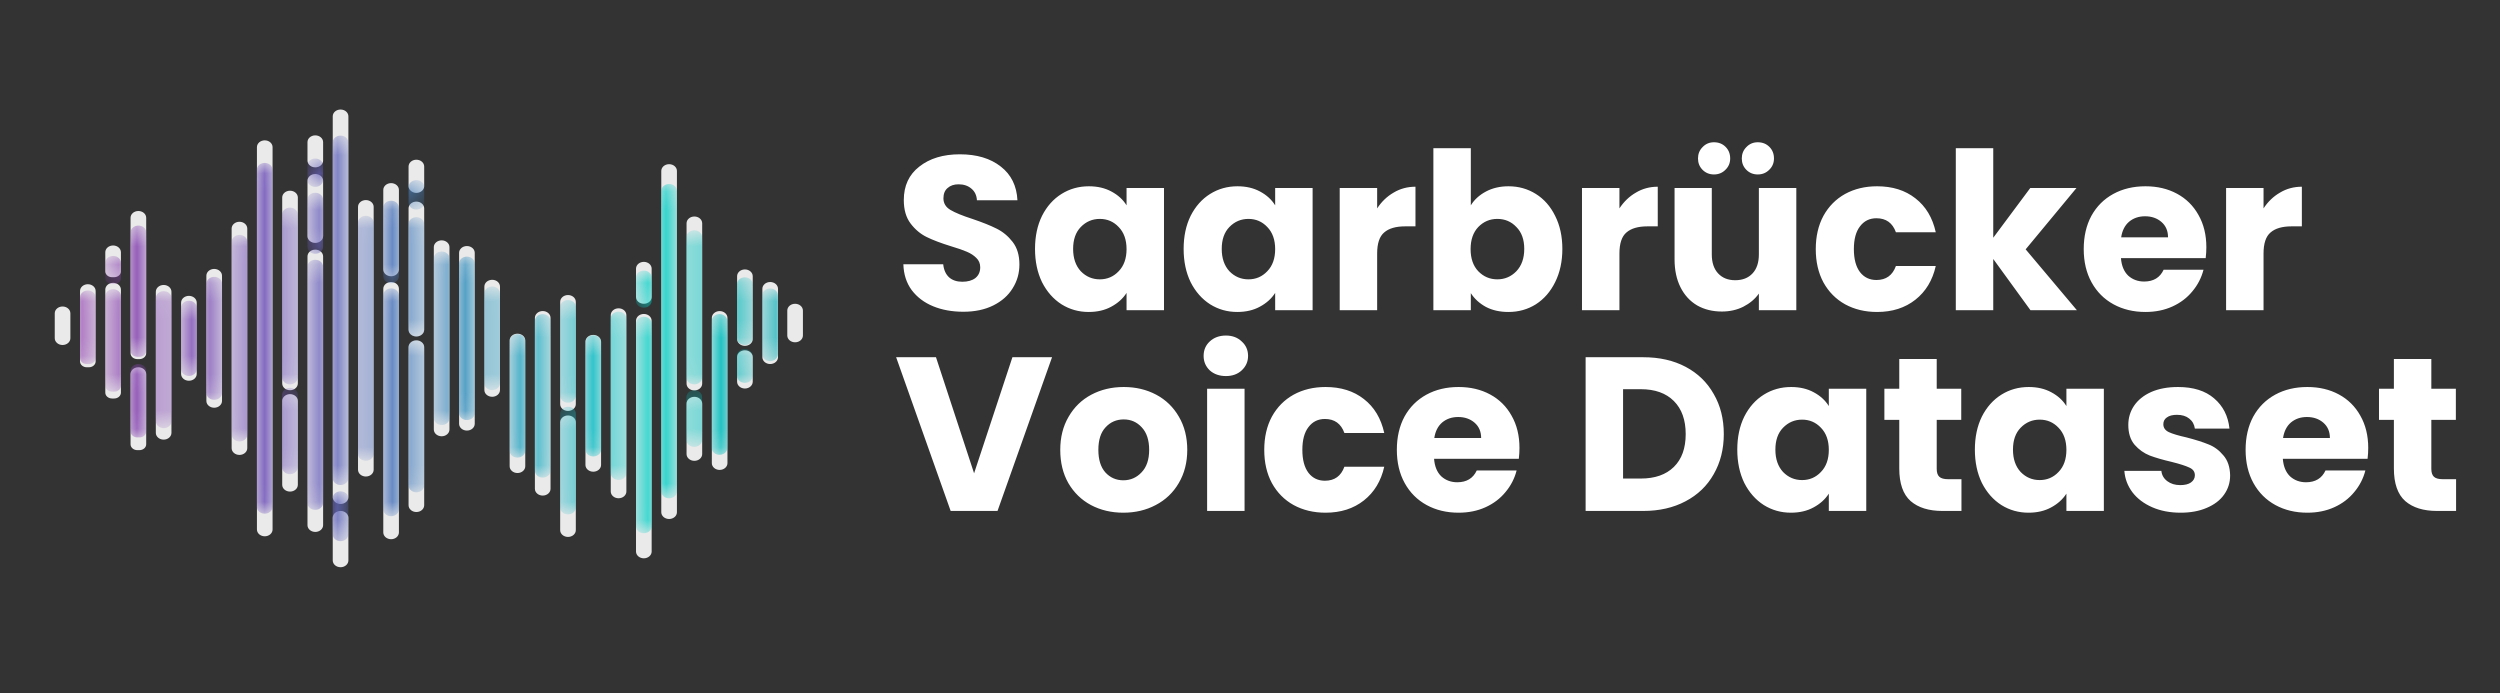 <svg width="137" height="38" viewBox="0 0 137 38" fill="none" xmlns="http://www.w3.org/2000/svg">
<rect x="0" y="0" width="137" height="38" fill="#333333" stroke="none"/>
<path d="M52.792 17.084C52.176 17.084 51.624 16.984 51.136 16.784C50.648 16.584 50.256 16.288 49.96 15.896C49.672 15.504 49.52 15.032 49.504 14.48H51.688C51.72 14.792 51.828 15.032 52.012 15.2C52.196 15.36 52.436 15.44 52.732 15.44C53.036 15.44 53.276 15.372 53.452 15.236C53.628 15.092 53.716 14.896 53.716 14.648C53.716 14.44 53.644 14.268 53.5 14.132C53.364 13.996 53.192 13.884 52.984 13.796C52.784 13.708 52.496 13.608 52.12 13.496C51.576 13.328 51.132 13.16 50.788 12.992C50.444 12.824 50.148 12.576 49.9 12.248C49.652 11.92 49.528 11.492 49.528 10.964C49.528 10.18 49.812 9.568 50.38 9.128C50.948 8.68 51.688 8.456 52.6 8.456C53.528 8.456 54.276 8.68 54.844 9.128C55.412 9.568 55.716 10.184 55.756 10.976H53.536C53.52 10.704 53.42 10.492 53.236 10.34C53.052 10.18 52.816 10.1 52.528 10.1C52.28 10.1 52.08 10.168 51.928 10.304C51.776 10.432 51.7 10.62 51.7 10.868C51.7 11.14 51.828 11.352 52.084 11.504C52.34 11.656 52.74 11.82 53.284 11.996C53.828 12.18 54.268 12.356 54.604 12.524C54.948 12.692 55.244 12.936 55.492 13.256C55.74 13.576 55.864 13.988 55.864 14.492C55.864 14.972 55.74 15.408 55.492 15.8C55.252 16.192 54.9 16.504 54.436 16.736C53.972 16.968 53.424 17.084 52.792 17.084ZM56.719 13.64C56.719 12.952 56.847 12.348 57.103 11.828C57.367 11.308 57.723 10.908 58.171 10.628C58.619 10.348 59.119 10.208 59.671 10.208C60.143 10.208 60.555 10.304 60.907 10.496C61.267 10.688 61.543 10.94 61.735 11.252V10.304H63.787V17H61.735V16.052C61.535 16.364 61.255 16.616 60.895 16.808C60.543 17 60.131 17.096 59.659 17.096C59.115 17.096 58.619 16.956 58.171 16.676C57.723 16.388 57.367 15.984 57.103 15.464C56.847 14.936 56.719 14.328 56.719 13.64ZM61.735 13.652C61.735 13.14 61.591 12.736 61.303 12.44C61.023 12.144 60.679 11.996 60.271 11.996C59.863 11.996 59.515 12.144 59.227 12.44C58.947 12.728 58.807 13.128 58.807 13.64C58.807 14.152 58.947 14.56 59.227 14.864C59.515 15.16 59.863 15.308 60.271 15.308C60.679 15.308 61.023 15.16 61.303 14.864C61.591 14.568 61.735 14.164 61.735 13.652ZM64.863 13.64C64.863 12.952 64.991 12.348 65.247 11.828C65.511 11.308 65.867 10.908 66.315 10.628C66.763 10.348 67.263 10.208 67.815 10.208C68.287 10.208 68.699 10.304 69.051 10.496C69.411 10.688 69.687 10.94 69.879 11.252V10.304H71.931V17H69.879V16.052C69.679 16.364 69.399 16.616 69.039 16.808C68.687 17 68.275 17.096 67.803 17.096C67.259 17.096 66.763 16.956 66.315 16.676C65.867 16.388 65.511 15.984 65.247 15.464C64.991 14.936 64.863 14.328 64.863 13.64ZM69.879 13.652C69.879 13.14 69.735 12.736 69.447 12.44C69.167 12.144 68.823 11.996 68.415 11.996C68.007 11.996 67.659 12.144 67.371 12.44C67.091 12.728 66.951 13.128 66.951 13.64C66.951 14.152 67.091 14.56 67.371 14.864C67.659 15.16 68.007 15.308 68.415 15.308C68.823 15.308 69.167 15.16 69.447 14.864C69.735 14.568 69.879 14.164 69.879 13.652ZM75.468 11.42C75.708 11.052 76.008 10.764 76.368 10.556C76.728 10.34 77.128 10.232 77.568 10.232V12.404H77.004C76.492 12.404 76.108 12.516 75.852 12.74C75.596 12.956 75.468 13.34 75.468 13.892V17H73.416V10.304H75.468V11.42ZM80.601 11.252C80.793 10.94 81.069 10.688 81.429 10.496C81.789 10.304 82.201 10.208 82.665 10.208C83.217 10.208 83.717 10.348 84.165 10.628C84.613 10.908 84.965 11.308 85.221 11.828C85.485 12.348 85.617 12.952 85.617 13.64C85.617 14.328 85.485 14.936 85.221 15.464C84.965 15.984 84.613 16.388 84.165 16.676C83.717 16.956 83.217 17.096 82.665 17.096C82.193 17.096 81.781 17.004 81.429 16.82C81.077 16.628 80.801 16.376 80.601 16.064V17H78.549V8.12H80.601V11.252ZM83.529 13.64C83.529 13.128 83.385 12.728 83.097 12.44C82.817 12.144 82.469 11.996 82.053 11.996C81.645 11.996 81.297 12.144 81.009 12.44C80.729 12.736 80.589 13.14 80.589 13.652C80.589 14.164 80.729 14.568 81.009 14.864C81.297 15.16 81.645 15.308 82.053 15.308C82.461 15.308 82.809 15.16 83.097 14.864C83.385 14.56 83.529 14.152 83.529 13.64ZM88.745 11.42C88.985 11.052 89.285 10.764 89.645 10.556C90.005 10.34 90.405 10.232 90.845 10.232V12.404H90.281C89.769 12.404 89.385 12.516 89.129 12.74C88.873 12.956 88.745 13.34 88.745 13.892V17H86.693V10.304H88.745V11.42ZM98.438 10.304V17H96.386V16.088C96.178 16.384 95.894 16.624 95.534 16.808C95.182 16.984 94.79 17.072 94.358 17.072C93.846 17.072 93.394 16.96 93.002 16.736C92.61 16.504 92.306 16.172 92.09 15.74C91.874 15.308 91.766 14.8 91.766 14.216V10.304H93.806V13.94C93.806 14.388 93.922 14.736 94.154 14.984C94.386 15.232 94.698 15.356 95.09 15.356C95.49 15.356 95.806 15.232 96.038 14.984C96.27 14.736 96.386 14.388 96.386 13.94V10.304H98.438ZM93.926 9.56C93.678 9.56 93.47 9.476 93.302 9.308C93.134 9.14 93.05 8.932 93.05 8.684C93.05 8.436 93.134 8.228 93.302 8.06C93.47 7.884 93.678 7.796 93.926 7.796C94.182 7.796 94.394 7.88 94.562 8.048C94.73 8.216 94.814 8.428 94.814 8.684C94.814 8.932 94.726 9.14 94.55 9.308C94.382 9.476 94.174 9.56 93.926 9.56ZM96.326 9.56C96.078 9.56 95.87 9.476 95.702 9.308C95.534 9.14 95.45 8.932 95.45 8.684C95.45 8.436 95.534 8.228 95.702 8.06C95.87 7.884 96.078 7.796 96.326 7.796C96.582 7.796 96.794 7.88 96.962 8.048C97.13 8.216 97.214 8.428 97.214 8.684C97.214 8.932 97.126 9.14 96.95 9.308C96.782 9.476 96.574 9.56 96.326 9.56ZM99.504 13.652C99.504 12.956 99.644 12.348 99.924 11.828C100.212 11.308 100.608 10.908 101.112 10.628C101.624 10.348 102.208 10.208 102.864 10.208C103.704 10.208 104.404 10.428 104.964 10.868C105.532 11.308 105.904 11.928 106.08 12.728H103.896C103.712 12.216 103.356 11.96 102.828 11.96C102.452 11.96 102.152 12.108 101.928 12.404C101.704 12.692 101.592 13.108 101.592 13.652C101.592 14.196 101.704 14.616 101.928 14.912C102.152 15.2 102.452 15.344 102.828 15.344C103.356 15.344 103.712 15.088 103.896 14.576H106.08C105.904 15.36 105.532 15.976 104.964 16.424C104.396 16.872 103.696 17.096 102.864 17.096C102.208 17.096 101.624 16.956 101.112 16.676C100.608 16.396 100.212 15.996 99.924 15.476C99.644 14.956 99.504 14.348 99.504 13.652ZM111.27 17L109.23 14.192V17H107.178V8.12H109.23V13.028L111.258 10.304H113.79L111.006 13.664L113.814 17H111.27ZM120.908 13.544C120.908 13.736 120.896 13.936 120.872 14.144H116.228C116.26 14.56 116.392 14.88 116.624 15.104C116.864 15.32 117.156 15.428 117.5 15.428C118.012 15.428 118.368 15.212 118.568 14.78H120.752C120.64 15.22 120.436 15.616 120.14 15.968C119.852 16.32 119.488 16.596 119.048 16.796C118.608 16.996 118.116 17.096 117.572 17.096C116.916 17.096 116.332 16.956 115.82 16.676C115.308 16.396 114.908 15.996 114.62 15.476C114.332 14.956 114.188 14.348 114.188 13.652C114.188 12.956 114.328 12.348 114.608 11.828C114.896 11.308 115.296 10.908 115.808 10.628C116.32 10.348 116.908 10.208 117.572 10.208C118.22 10.208 118.796 10.344 119.3 10.616C119.804 10.888 120.196 11.276 120.476 11.78C120.764 12.284 120.908 12.872 120.908 13.544ZM118.808 13.004C118.808 12.652 118.688 12.372 118.448 12.164C118.208 11.956 117.908 11.852 117.548 11.852C117.204 11.852 116.912 11.952 116.672 12.152C116.44 12.352 116.296 12.636 116.24 13.004H118.808ZM124.042 11.42C124.282 11.052 124.582 10.764 124.942 10.556C125.302 10.34 125.702 10.232 126.142 10.232V12.404H125.578C125.066 12.404 124.682 12.516 124.426 12.74C124.17 12.956 124.042 13.34 124.042 13.892V17H121.99V10.304H124.042V11.42ZM57.652 19.576L54.664 28H52.096L49.108 19.576H51.292L53.38 25.936L55.48 19.576H57.652ZM61.558 28.096C60.902 28.096 60.31 27.956 59.782 27.676C59.262 27.396 58.85 26.996 58.546 26.476C58.25 25.956 58.102 25.348 58.102 24.652C58.102 23.964 58.254 23.36 58.558 22.84C58.862 22.312 59.278 21.908 59.806 21.628C60.334 21.348 60.926 21.208 61.582 21.208C62.238 21.208 62.83 21.348 63.358 21.628C63.886 21.908 64.302 22.312 64.606 22.84C64.91 23.36 65.062 23.964 65.062 24.652C65.062 25.34 64.906 25.948 64.594 26.476C64.29 26.996 63.87 27.396 63.334 27.676C62.806 27.956 62.214 28.096 61.558 28.096ZM61.558 26.32C61.95 26.32 62.282 26.176 62.554 25.888C62.834 25.6 62.974 25.188 62.974 24.652C62.974 24.116 62.838 23.704 62.566 23.416C62.302 23.128 61.974 22.984 61.582 22.984C61.182 22.984 60.85 23.128 60.586 23.416C60.322 23.696 60.19 24.108 60.19 24.652C60.19 25.188 60.318 25.6 60.574 25.888C60.838 26.176 61.166 26.32 61.558 26.32ZM67.182 20.608C66.822 20.608 66.526 20.504 66.294 20.296C66.07 20.08 65.958 19.816 65.958 19.504C65.958 19.184 66.07 18.92 66.294 18.712C66.526 18.496 66.822 18.388 67.182 18.388C67.534 18.388 67.822 18.496 68.046 18.712C68.278 18.92 68.394 19.184 68.394 19.504C68.394 19.816 68.278 20.08 68.046 20.296C67.822 20.504 67.534 20.608 67.182 20.608ZM68.202 21.304V28H66.15V21.304H68.202ZM69.281 24.652C69.281 23.956 69.421 23.348 69.701 22.828C69.989 22.308 70.385 21.908 70.889 21.628C71.401 21.348 71.985 21.208 72.641 21.208C73.481 21.208 74.181 21.428 74.741 21.868C75.309 22.308 75.681 22.928 75.857 23.728H73.673C73.489 23.216 73.133 22.96 72.605 22.96C72.229 22.96 71.929 23.108 71.705 23.404C71.481 23.692 71.369 24.108 71.369 24.652C71.369 25.196 71.481 25.616 71.705 25.912C71.929 26.2 72.229 26.344 72.605 26.344C73.133 26.344 73.489 26.088 73.673 25.576H75.857C75.681 26.36 75.309 26.976 74.741 27.424C74.173 27.872 73.473 28.096 72.641 28.096C71.985 28.096 71.401 27.956 70.889 27.676C70.385 27.396 69.989 26.996 69.701 26.476C69.421 25.956 69.281 25.348 69.281 24.652ZM83.267 24.544C83.267 24.736 83.255 24.936 83.231 25.144H78.587C78.619 25.56 78.751 25.88 78.983 26.104C79.223 26.32 79.515 26.428 79.859 26.428C80.371 26.428 80.727 26.212 80.927 25.78H83.111C82.999 26.22 82.795 26.616 82.499 26.968C82.211 27.32 81.847 27.596 81.407 27.796C80.967 27.996 80.475 28.096 79.931 28.096C79.275 28.096 78.691 27.956 78.179 27.676C77.667 27.396 77.267 26.996 76.979 26.476C76.691 25.956 76.547 25.348 76.547 24.652C76.547 23.956 76.687 23.348 76.967 22.828C77.255 22.308 77.655 21.908 78.167 21.628C78.679 21.348 79.267 21.208 79.931 21.208C80.579 21.208 81.155 21.344 81.659 21.616C82.163 21.888 82.555 22.276 82.835 22.78C83.123 23.284 83.267 23.872 83.267 24.544ZM81.167 24.004C81.167 23.652 81.047 23.372 80.807 23.164C80.567 22.956 80.267 22.852 79.907 22.852C79.563 22.852 79.271 22.952 79.031 23.152C78.799 23.352 78.655 23.636 78.599 24.004H81.167ZM90.048 19.576C90.936 19.576 91.712 19.752 92.376 20.104C93.04 20.456 93.552 20.952 93.912 21.592C94.28 22.224 94.464 22.956 94.464 23.788C94.464 24.612 94.28 25.344 93.912 25.984C93.552 26.624 93.036 27.12 92.364 27.472C91.7 27.824 90.928 28 90.048 28H86.892V19.576H90.048ZM89.916 26.224C90.692 26.224 91.296 26.012 91.728 25.588C92.16 25.164 92.376 24.564 92.376 23.788C92.376 23.012 92.16 22.408 91.728 21.976C91.296 21.544 90.692 21.328 89.916 21.328H88.944V26.224H89.916ZM95.203 24.64C95.203 23.952 95.331 23.348 95.587 22.828C95.851 22.308 96.207 21.908 96.655 21.628C97.103 21.348 97.603 21.208 98.155 21.208C98.627 21.208 99.039 21.304 99.391 21.496C99.751 21.688 100.027 21.94 100.219 22.252V21.304H102.271V28H100.219V27.052C100.019 27.364 99.739 27.616 99.379 27.808C99.027 28 98.615 28.096 98.143 28.096C97.599 28.096 97.103 27.956 96.655 27.676C96.207 27.388 95.851 26.984 95.587 26.464C95.331 25.936 95.203 25.328 95.203 24.64ZM100.219 24.652C100.219 24.14 100.075 23.736 99.787 23.44C99.507 23.144 99.163 22.996 98.755 22.996C98.347 22.996 97.999 23.144 97.711 23.44C97.431 23.728 97.291 24.128 97.291 24.64C97.291 25.152 97.431 25.56 97.711 25.864C97.999 26.16 98.347 26.308 98.755 26.308C99.163 26.308 99.507 26.16 99.787 25.864C100.075 25.568 100.219 25.164 100.219 24.652ZM107.488 26.26V28H106.444C105.7 28 105.12 27.82 104.704 27.46C104.288 27.092 104.08 26.496 104.08 25.672V23.008H103.264V21.304H104.08V19.672H106.132V21.304H107.476V23.008H106.132V25.696C106.132 25.896 106.18 26.04 106.276 26.128C106.372 26.216 106.532 26.26 106.756 26.26H107.488ZM108.223 24.64C108.223 23.952 108.351 23.348 108.607 22.828C108.871 22.308 109.227 21.908 109.675 21.628C110.123 21.348 110.623 21.208 111.175 21.208C111.647 21.208 112.059 21.304 112.411 21.496C112.771 21.688 113.047 21.94 113.239 22.252V21.304H115.291V28H113.239V27.052C113.039 27.364 112.759 27.616 112.399 27.808C112.047 28 111.635 28.096 111.163 28.096C110.619 28.096 110.123 27.956 109.675 27.676C109.227 27.388 108.871 26.984 108.607 26.464C108.351 25.936 108.223 25.328 108.223 24.64ZM113.239 24.652C113.239 24.14 113.095 23.736 112.807 23.44C112.527 23.144 112.183 22.996 111.775 22.996C111.367 22.996 111.019 23.144 110.731 23.44C110.451 23.728 110.311 24.128 110.311 24.64C110.311 25.152 110.451 25.56 110.731 25.864C111.019 26.16 111.367 26.308 111.775 26.308C112.183 26.308 112.527 26.16 112.807 25.864C113.095 25.568 113.239 25.164 113.239 24.652ZM119.499 28.096C118.915 28.096 118.395 27.996 117.939 27.796C117.483 27.596 117.123 27.324 116.859 26.98C116.595 26.628 116.447 26.236 116.415 25.804H118.443C118.467 26.036 118.575 26.224 118.767 26.368C118.959 26.512 119.195 26.584 119.475 26.584C119.731 26.584 119.927 26.536 120.063 26.44C120.207 26.336 120.279 26.204 120.279 26.044C120.279 25.852 120.179 25.712 119.979 25.624C119.779 25.528 119.455 25.424 119.007 25.312C118.527 25.2 118.127 25.084 117.807 24.964C117.487 24.836 117.211 24.64 116.979 24.376C116.747 24.104 116.631 23.74 116.631 23.284C116.631 22.9 116.735 22.552 116.943 22.24C117.159 21.92 117.471 21.668 117.879 21.484C118.295 21.3 118.787 21.208 119.355 21.208C120.195 21.208 120.855 21.416 121.335 21.832C121.823 22.248 122.103 22.8 122.175 23.488H120.279C120.247 23.256 120.143 23.072 119.967 22.936C119.799 22.8 119.575 22.732 119.295 22.732C119.055 22.732 118.871 22.78 118.743 22.876C118.615 22.964 118.551 23.088 118.551 23.248C118.551 23.44 118.651 23.584 118.851 23.68C119.059 23.776 119.379 23.872 119.811 23.968C120.307 24.096 120.711 24.224 121.023 24.352C121.335 24.472 121.607 24.672 121.839 24.952C122.079 25.224 122.203 25.592 122.211 26.056C122.211 26.448 122.099 26.8 121.875 27.112C121.659 27.416 121.343 27.656 120.927 27.832C120.519 28.008 120.043 28.096 119.499 28.096ZM129.779 24.544C129.779 24.736 129.767 24.936 129.743 25.144H125.099C125.131 25.56 125.263 25.88 125.495 26.104C125.735 26.32 126.027 26.428 126.371 26.428C126.883 26.428 127.239 26.212 127.439 25.78H129.623C129.511 26.22 129.307 26.616 129.011 26.968C128.723 27.32 128.359 27.596 127.919 27.796C127.479 27.996 126.987 28.096 126.443 28.096C125.787 28.096 125.203 27.956 124.691 27.676C124.179 27.396 123.779 26.996 123.491 26.476C123.203 25.956 123.059 25.348 123.059 24.652C123.059 23.956 123.199 23.348 123.479 22.828C123.767 22.308 124.167 21.908 124.679 21.628C125.191 21.348 125.779 21.208 126.443 21.208C127.091 21.208 127.667 21.344 128.171 21.616C128.675 21.888 129.067 22.276 129.347 22.78C129.635 23.284 129.779 23.872 129.779 24.544ZM127.679 24.004C127.679 23.652 127.559 23.372 127.319 23.164C127.079 22.956 126.779 22.852 126.419 22.852C126.075 22.852 125.783 22.952 125.543 23.152C125.311 23.352 125.167 23.636 125.111 24.004H127.679ZM134.593 26.26V28H133.549C132.805 28 132.225 27.82 131.809 27.46C131.393 27.092 131.185 26.496 131.185 25.672V23.008H130.369V21.304H131.185V19.672H133.237V21.304H134.581V23.008H133.237V25.696C133.237 25.896 133.285 26.04 133.381 26.128C133.477 26.216 133.637 26.26 133.861 26.26H134.593Z" fill="white"/>
<path d="M8.968 24.092C8.731 24.092 8.539 23.925 8.539 23.72V15.988C8.539 15.782 8.731 15.616 8.968 15.616C9.204 15.616 9.396 15.782 9.396 15.988V23.72C9.396 23.925 9.204 24.092 8.968 24.092Z" fill="#EAEAEA"/>
<path d="M10.353 20.865C10.116 20.865 9.924 20.699 9.924 20.493V16.585C9.924 16.379 10.116 16.213 10.353 16.213C10.589 16.213 10.781 16.379 10.781 16.585V20.493C10.781 20.699 10.589 20.865 10.353 20.865Z" fill="#EAEAEA"/>
<path d="M4.871 20.127H4.756C4.551 20.127 4.385 19.983 4.385 19.805V15.947C4.385 15.742 4.577 15.575 4.813 15.575C5.05 15.575 5.242 15.742 5.242 15.947V19.805C5.242 19.983 5.076 20.127 4.871 20.127Z" fill="#EAEAEA"/>
<path d="M22.817 18.439C22.581 18.439 22.389 18.273 22.389 18.067V11.42C22.389 11.214 22.581 11.047 22.817 11.047C23.054 11.047 23.246 11.214 23.246 11.42V18.067C23.246 18.273 23.054 18.439 22.817 18.439Z" fill="#EAEAEA"/>
<path d="M22.817 10.57C22.581 10.57 22.389 10.404 22.389 10.198V9.125C22.389 8.919 22.581 8.752 22.817 8.752C23.054 8.752 23.246 8.919 23.246 9.125V10.198C23.246 10.404 23.054 10.57 22.817 10.57Z" fill="#EAEAEA"/>
<path d="M22.817 28.059C22.581 28.059 22.389 27.892 22.389 27.686V19.024C22.389 18.819 22.581 18.652 22.817 18.652C23.054 18.652 23.246 18.819 23.246 19.024V27.686C23.246 27.892 23.054 28.059 22.817 28.059Z" fill="#EAEAEA"/>
<path d="M24.202 23.908C23.965 23.908 23.773 23.742 23.773 23.536V13.543C23.773 13.338 23.965 13.171 24.202 13.171C24.439 13.171 24.631 13.338 24.631 13.543V23.536C24.631 23.742 24.439 23.908 24.202 23.908Z" fill="#EAEAEA"/>
<path d="M21.433 15.139C21.196 15.139 21.004 14.972 21.004 14.767V10.408C21.004 10.202 21.196 10.035 21.433 10.035C21.669 10.035 21.861 10.202 21.861 10.408V14.767C21.861 14.972 21.669 15.139 21.433 15.139Z" fill="#EAEAEA"/>
<path d="M21.433 29.549C21.196 29.549 21.004 29.382 21.004 29.177V15.825C21.004 15.62 21.196 15.453 21.433 15.453C21.669 15.453 21.861 15.62 21.861 15.825V29.177C21.861 29.382 21.669 29.549 21.433 29.549Z" fill="#EAEAEA"/>
<path d="M6.256 21.838H6.14C5.936 21.838 5.77 21.694 5.77 21.516V15.871C5.77 15.666 5.961 15.499 6.198 15.499C6.435 15.499 6.627 15.666 6.627 15.871V21.516C6.627 21.694 6.461 21.838 6.256 21.838Z" fill="#EAEAEA"/>
<path d="M6.256 15.191H6.14C5.936 15.191 5.77 15.047 5.77 14.87V13.824C5.77 13.618 5.961 13.452 6.198 13.452C6.435 13.452 6.627 13.618 6.627 13.824V14.87C6.627 15.047 6.461 15.191 6.256 15.191Z" fill="#EAEAEA"/>
<path d="M18.663 27.617C18.9 27.617 19.092 27.451 19.092 27.245V6.373C19.092 6.168 18.9 6.002 18.663 6.002C18.426 6.002 18.234 6.168 18.234 6.373V27.245C18.234 27.451 18.426 27.617 18.663 27.617Z" fill="#EAEAEA"/>
<path d="M18.663 31.084C18.9 31.084 19.092 30.917 19.092 30.712V28.372C19.092 28.167 18.9 28 18.663 28C18.426 28 18.234 28.167 18.234 28.372V30.712C18.234 30.917 18.426 31.084 18.663 31.084Z" fill="#EAEAEA"/>
<path d="M14.509 29.389C14.745 29.389 14.937 29.222 14.937 29.017V8.063C14.937 7.857 14.745 7.691 14.509 7.691C14.272 7.691 14.08 7.857 14.08 8.063V29.017C14.08 29.222 14.272 29.389 14.509 29.389Z" fill="#EAEAEA"/>
<path d="M15.893 21.385C16.13 21.385 16.322 21.218 16.322 21.013V10.823C16.322 10.617 16.13 10.451 15.893 10.451C15.657 10.451 15.465 10.617 15.465 10.823V21.013C15.465 21.218 15.657 21.385 15.893 21.385Z" fill="#EAEAEA"/>
<path d="M15.893 26.939C16.13 26.939 16.322 26.773 16.322 26.567V21.97C16.322 21.765 16.13 21.598 15.893 21.598C15.657 21.598 15.465 21.765 15.465 21.97V26.567C15.465 26.773 15.657 26.939 15.893 26.939Z" fill="#EAEAEA"/>
<path d="M17.278 29.15C17.515 29.15 17.707 28.984 17.707 28.778V14.051C17.707 13.845 17.515 13.679 17.278 13.679C17.041 13.679 16.85 13.845 16.85 14.051V28.778C16.85 28.984 17.041 29.15 17.278 29.15Z" fill="#EAEAEA"/>
<path d="M17.278 13.312C17.515 13.312 17.707 13.146 17.707 12.94V9.907C17.707 9.701 17.515 9.535 17.278 9.535C17.041 9.535 16.85 9.701 16.85 9.907V12.94C16.85 13.146 17.041 13.312 17.278 13.312Z" fill="#EAEAEA"/>
<path d="M17.278 9.172C17.515 9.172 17.707 9.006 17.707 8.8V7.79C17.707 7.584 17.515 7.418 17.278 7.418C17.041 7.418 16.85 7.584 16.85 7.79V8.8C16.85 9.006 17.041 9.172 17.278 9.172Z" fill="#EAEAEA"/>
<path d="M13.122 24.93C13.359 24.93 13.551 24.763 13.551 24.558V12.526C13.551 12.32 13.359 12.153 13.122 12.153C12.885 12.153 12.693 12.32 12.693 12.526V24.558C12.693 24.763 12.885 24.93 13.122 24.93Z" fill="#EAEAEA"/>
<path d="M20.048 26.113C20.285 26.113 20.477 25.947 20.477 25.741V11.336C20.477 11.13 20.285 10.964 20.048 10.964C19.811 10.964 19.619 11.13 19.619 11.336V25.741C19.619 25.947 19.811 26.113 20.048 26.113Z" fill="#EAEAEA"/>
<path d="M11.737 22.344C11.501 22.344 11.309 22.177 11.309 21.972V15.109C11.309 14.903 11.501 14.737 11.737 14.737C11.974 14.737 12.166 14.903 12.166 15.109V21.972C12.166 22.177 11.974 22.344 11.737 22.344Z" fill="#EAEAEA"/>
<path d="M3.429 18.906C3.192 18.906 3 18.74 3 18.534V17.168C3 16.962 3.192 16.796 3.429 16.796C3.665 16.796 3.857 16.962 3.857 17.168V18.534C3.857 18.74 3.665 18.906 3.429 18.906Z" fill="#EAEAEA"/>
<path d="M43.571 18.758C43.334 18.758 43.143 18.591 43.143 18.386V17.019C43.143 16.814 43.334 16.647 43.571 16.647C43.808 16.647 44 16.814 44 17.019V18.386C44 18.591 43.808 18.758 43.571 18.758Z" fill="#EAEAEA"/>
<path d="M7.641 19.68H7.525C7.32 19.68 7.154 19.535 7.154 19.358V11.934C7.154 11.729 7.346 11.563 7.583 11.563C7.82 11.563 8.012 11.729 8.012 11.934V19.358C8.012 19.535 7.846 19.68 7.641 19.68Z" fill="#EAEAEA"/>
<path d="M7.641 24.668H7.525C7.32 24.668 7.154 24.524 7.154 24.346V20.499C7.154 20.293 7.346 20.127 7.583 20.127C7.82 20.127 8.012 20.293 8.012 20.499V24.346C8.012 24.524 7.846 24.668 7.641 24.668Z" fill="#EAEAEA"/>
<path d="M36.667 28.441C36.43 28.441 36.238 28.275 36.238 28.069V9.368C36.238 9.163 36.43 8.997 36.667 8.997C36.904 8.997 37.096 9.163 37.096 9.368V28.069C37.096 28.275 36.904 28.441 36.667 28.441Z" fill="#EAEAEA"/>
<path d="M29.741 27.158C29.504 27.158 29.312 26.992 29.312 26.786V17.417C29.312 17.212 29.504 17.045 29.741 17.045C29.978 17.045 30.17 17.212 30.17 17.417V26.786C30.17 26.992 29.978 27.158 29.741 27.158Z" fill="#EAEAEA"/>
<path d="M38.052 21.396C37.815 21.396 37.623 21.23 37.623 21.024V12.237C37.623 12.031 37.815 11.864 38.052 11.864C38.288 11.864 38.48 12.031 38.48 12.237V21.024C38.48 21.23 38.288 21.396 38.052 21.396Z" fill="#EAEAEA"/>
<path d="M38.052 25.254C37.815 25.254 37.623 25.087 37.623 24.882V22.118C37.623 21.912 37.815 21.746 38.052 21.746C38.288 21.746 38.48 21.912 38.48 22.118V24.882C38.48 25.087 38.288 25.254 38.052 25.254Z" fill="#EAEAEA"/>
<path d="M35.282 16.646C35.045 16.646 34.853 16.48 34.853 16.275V14.722C34.853 14.517 35.045 14.35 35.282 14.35C35.519 14.35 35.711 14.517 35.711 14.722V16.275C35.711 16.48 35.519 16.646 35.282 16.646Z" fill="#EAEAEA"/>
<path d="M35.282 30.596C35.045 30.596 34.853 30.429 34.853 30.224V17.577C34.853 17.371 35.045 17.205 35.282 17.205C35.519 17.205 35.711 17.371 35.711 17.577V30.224C35.711 30.429 35.519 30.596 35.282 30.596Z" fill="#EAEAEA"/>
<path d="M33.897 27.305C33.661 27.305 33.469 27.138 33.469 26.933V17.267C33.469 17.062 33.661 16.895 33.897 16.895C34.134 16.895 34.326 17.062 34.326 17.267V26.933C34.326 27.138 34.134 27.305 33.897 27.305Z" fill="#EAEAEA"/>
<path d="M39.436 25.752C39.2 25.752 39.008 25.585 39.008 25.38V17.419C39.008 17.214 39.2 17.047 39.436 17.047C39.673 17.047 39.865 17.214 39.865 17.419V25.38C39.865 25.585 39.673 25.752 39.436 25.752Z" fill="#EAEAEA"/>
<path d="M31.126 22.52C30.889 22.52 30.697 22.353 30.697 22.147V16.541C30.697 16.335 30.889 16.168 31.126 16.168C31.363 16.168 31.555 16.335 31.555 16.541V22.147C31.555 22.353 31.363 22.52 31.126 22.52Z" fill="#EAEAEA"/>
<path d="M31.126 29.424C30.889 29.424 30.697 29.257 30.697 29.052V23.139C30.697 22.933 30.889 22.767 31.126 22.767C31.363 22.767 31.555 22.933 31.555 23.139V29.052C31.555 29.257 31.363 29.424 31.126 29.424Z" fill="#EAEAEA"/>
<path d="M26.972 21.744C26.735 21.744 26.543 21.578 26.543 21.372V15.705C26.543 15.499 26.735 15.333 26.972 15.333C27.208 15.333 27.4 15.499 27.4 15.705V21.372C27.4 21.578 27.208 21.744 26.972 21.744Z" fill="#EAEAEA"/>
<path d="M25.587 23.596C25.35 23.596 25.158 23.429 25.158 23.224V13.855C25.158 13.65 25.35 13.483 25.587 13.483C25.824 13.483 26.016 13.65 26.016 13.855V23.224C26.016 23.429 25.824 23.596 25.587 23.596Z" fill="#EAEAEA"/>
<path d="M28.357 25.922C28.12 25.922 27.928 25.755 27.928 25.55V18.658C27.928 18.452 28.12 18.286 28.357 18.286C28.593 18.286 28.785 18.452 28.785 18.658V25.55C28.785 25.755 28.593 25.922 28.357 25.922Z" fill="#EAEAEA"/>
<path d="M32.511 25.85C32.274 25.85 32.082 25.683 32.082 25.478V18.724C32.082 18.519 32.274 18.352 32.511 18.352C32.747 18.352 32.939 18.519 32.939 18.724V25.478C32.939 25.683 32.747 25.85 32.511 25.85Z" fill="#EAEAEA"/>
<path d="M42.206 19.949C41.969 19.949 41.777 19.783 41.777 19.577V15.827C41.777 15.621 41.969 15.454 42.206 15.454C42.443 15.454 42.635 15.621 42.635 15.827V19.577C42.635 19.783 42.443 19.949 42.206 19.949Z" fill="#EAEAEA"/>
<path d="M40.821 18.953C40.584 18.953 40.393 18.787 40.393 18.581V15.136C40.393 14.931 40.584 14.764 40.821 14.764C41.058 14.764 41.25 14.931 41.25 15.136V18.581C41.25 18.787 41.058 18.953 40.821 18.953Z" fill="#EAEAEA"/>
<path d="M40.821 21.291C40.584 21.291 40.393 21.124 40.393 20.919V19.568C40.393 19.363 40.584 19.196 40.821 19.196C41.058 19.196 41.25 19.363 41.25 19.568V20.919C41.25 21.124 41.058 21.291 40.821 21.291Z" fill="#EAEAEA"/>
<mask id="mask0_347_50552" style="mask-type:luminance" maskUnits="userSpaceOnUse" x="8" y="15" width="2" height="9">
<path d="M8.97 15.954C8.733 15.954 8.541 16.121 8.541 16.326V23.091C8.541 23.296 8.733 23.463 8.97 23.463C9.206 23.463 9.398 23.296 9.398 23.091V16.326C9.398 16.121 9.206 15.954 8.97 15.954Z" fill="white"/>
</mask>
<g mask="url(#mask0_347_50552)">
<path d="M8.97 15.954C8.733 15.954 8.541 16.121 8.541 16.326V23.091C8.541 23.296 8.733 23.463 8.97 23.463C9.206 23.463 9.398 23.296 9.398 23.091V16.326C9.398 16.121 9.206 15.954 8.97 15.954Z" fill="url(#paint0_linear_347_50552)"/>
</g>
<mask id="mask1_347_50552" style="mask-type:luminance" maskUnits="userSpaceOnUse" x="9" y="16" width="2" height="5">
<path d="M10.354 16.48C10.118 16.48 9.926 16.646 9.926 16.852V20.23C9.926 20.435 10.118 20.602 10.354 20.602C10.591 20.602 10.783 20.435 10.783 20.23V16.852C10.783 16.646 10.591 16.48 10.354 16.48Z" fill="white"/>
</mask>
<g mask="url(#mask1_347_50552)">
<path d="M10.354 16.48C10.118 16.48 9.926 16.646 9.926 16.852V20.23C9.926 20.435 10.118 20.602 10.354 20.602C10.591 20.602 10.783 20.435 10.783 20.23V16.852C10.783 16.646 10.591 16.48 10.354 16.48Z" fill="url(#paint1_linear_347_50552)"/>
</g>
<mask id="mask2_347_50552" style="mask-type:luminance" maskUnits="userSpaceOnUse" x="4" y="15" width="2" height="5">
<path d="M4.813 15.918C4.577 15.918 4.385 16.085 4.385 16.291V19.629C4.385 19.807 4.551 19.951 4.756 19.951H4.871C5.076 19.951 5.242 19.807 5.242 19.629V16.291C5.242 16.085 5.05 15.918 4.813 15.918Z" fill="white"/>
</mask>
<g mask="url(#mask2_347_50552)">
<path d="M4.813 15.918C4.577 15.918 4.385 16.085 4.385 16.291V19.629C4.385 19.807 4.551 19.951 4.756 19.951H4.871C5.076 19.951 5.242 19.807 5.242 19.629V16.291C5.242 16.085 5.05 15.918 4.813 15.918Z" fill="url(#paint2_linear_347_50552)"/>
</g>
<mask id="mask3_347_50552" style="mask-type:luminance" maskUnits="userSpaceOnUse" x="22" y="11" width="2" height="8">
<path d="M22.817 11.901C22.581 11.901 22.389 12.067 22.389 12.273V18.077C22.389 18.283 22.581 18.449 22.817 18.449C23.054 18.449 23.246 18.283 23.246 18.077V12.273C23.246 12.067 23.054 11.901 22.817 11.901Z" fill="white"/>
</mask>
<g mask="url(#mask3_347_50552)">
<path d="M22.817 11.901C22.581 11.901 22.389 12.067 22.389 12.273V18.077C22.389 18.283 22.581 18.449 22.817 18.449C23.054 18.449 23.246 18.283 23.246 18.077V12.273C23.246 12.067 23.054 11.901 22.817 11.901Z" fill="url(#paint3_linear_347_50552)"/>
</g>
<mask id="mask4_347_50552" style="mask-type:luminance" maskUnits="userSpaceOnUse" x="22" y="9" width="2" height="3">
<path d="M22.817 9.872C22.581 9.872 22.389 10.039 22.389 10.245V11.111C22.389 11.316 22.581 11.482 22.817 11.482C23.054 11.482 23.246 11.316 23.246 11.111V10.245C23.246 10.039 23.054 9.872 22.817 9.872Z" fill="white"/>
</mask>
<g mask="url(#mask4_347_50552)">
<path d="M22.817 9.872C22.581 9.872 22.389 10.039 22.389 10.245V11.111C22.389 11.316 22.581 11.482 22.817 11.482C23.054 11.482 23.246 11.316 23.246 11.111V10.245C23.246 10.039 23.054 9.872 22.817 9.872Z" fill="url(#paint4_linear_347_50552)"/>
</g>
<mask id="mask5_347_50552" style="mask-type:luminance" maskUnits="userSpaceOnUse" x="22" y="18" width="2" height="9">
<path d="M22.817 18.645C22.581 18.645 22.389 18.812 22.389 19.018V26.606C22.389 26.812 22.581 26.979 22.817 26.979C23.054 26.979 23.246 26.812 23.246 26.606V19.018C23.246 18.812 23.054 18.645 22.817 18.645Z" fill="white"/>
</mask>
<g mask="url(#mask5_347_50552)">
<path d="M22.817 18.645C22.581 18.645 22.389 18.812 22.389 19.018V26.606C22.389 26.812 22.581 26.979 22.817 26.979C23.054 26.979 23.246 26.812 23.246 26.606V19.018C23.246 18.812 23.054 18.645 22.817 18.645Z" fill="url(#paint5_linear_347_50552)"/>
</g>
<mask id="mask6_347_50552" style="mask-type:luminance" maskUnits="userSpaceOnUse" x="23" y="13" width="2" height="11">
<path d="M24.202 13.781C23.965 13.781 23.773 13.947 23.773 14.153V22.921C23.773 23.126 23.965 23.293 24.202 23.293C24.439 23.293 24.631 23.126 24.631 22.921V14.153C24.631 13.947 24.439 13.781 24.202 13.781Z" fill="white"/>
</mask>
<g mask="url(#mask6_347_50552)">
<path d="M24.202 13.781C23.965 13.781 23.773 13.947 23.773 14.153V22.921C23.773 23.126 23.965 23.293 24.202 23.293C24.439 23.293 24.631 23.126 24.631 22.921V14.153C24.631 13.947 24.439 13.781 24.202 13.781Z" fill="url(#paint6_linear_347_50552)"/>
</g>
<mask id="mask7_347_50552" style="mask-type:luminance" maskUnits="userSpaceOnUse" x="21" y="10" width="1" height="6">
<path d="M21.433 10.999C21.196 10.999 21.004 11.165 21.004 11.371V15.148C21.004 15.353 21.196 15.52 21.433 15.52C21.669 15.52 21.861 15.353 21.861 15.148V11.371C21.861 11.165 21.669 10.999 21.433 10.999Z" fill="white"/>
</mask>
<g mask="url(#mask7_347_50552)">
<path d="M21.433 10.999C21.196 10.999 21.004 11.165 21.004 11.371V15.148C21.004 15.353 21.196 15.52 21.433 15.52C21.669 15.52 21.861 15.353 21.861 15.148V11.371C21.861 11.165 21.669 10.999 21.433 10.999Z" fill="url(#paint7_linear_347_50552)"/>
</g>
<mask id="mask8_347_50552" style="mask-type:luminance" maskUnits="userSpaceOnUse" x="21" y="15" width="1" height="14">
<path d="M21.433 15.802C21.196 15.802 21.004 15.968 21.004 16.174V27.917C21.004 28.122 21.196 28.289 21.433 28.289C21.669 28.289 21.861 28.122 21.861 27.917V16.174C21.861 15.968 21.669 15.802 21.433 15.802Z" fill="white"/>
</mask>
<g mask="url(#mask8_347_50552)">
<path d="M21.433 15.802C21.196 15.802 21.004 15.968 21.004 16.174V27.917C21.004 28.122 21.196 28.289 21.433 28.289C21.669 28.289 21.861 28.122 21.861 27.917V16.174C21.861 15.968 21.669 15.802 21.433 15.802Z" fill="url(#paint8_linear_347_50552)"/>
</g>
<mask id="mask9_347_50552" style="mask-type:luminance" maskUnits="userSpaceOnUse" x="5" y="15" width="2" height="7">
<path d="M6.2 15.848C5.963 15.848 5.771 16.014 5.771 16.219V21.141C5.771 21.319 5.938 21.463 6.142 21.463H6.258C6.463 21.463 6.629 21.319 6.629 21.141V16.219C6.629 16.014 6.437 15.848 6.2 15.848Z" fill="white"/>
</mask>
<g mask="url(#mask9_347_50552)">
<path d="M6.2 15.848C5.963 15.848 5.771 16.014 5.771 16.219V21.141C5.771 21.319 5.938 21.463 6.142 21.463H6.258C6.463 21.463 6.629 21.319 6.629 21.141V16.219C6.629 16.014 6.437 15.848 6.2 15.848Z" fill="url(#paint9_linear_347_50552)"/>
</g>
<mask id="mask10_347_50552" style="mask-type:luminance" maskUnits="userSpaceOnUse" x="5" y="14" width="2" height="2">
<path d="M6.2 14.026C5.963 14.026 5.771 14.192 5.771 14.397V15.245C5.771 15.422 5.938 15.566 6.142 15.566H6.258C6.463 15.566 6.629 15.422 6.629 15.245V14.397C6.629 14.192 6.437 14.026 6.2 14.026Z" fill="white"/>
</mask>
<g mask="url(#mask10_347_50552)">
<path d="M6.2 14.026C5.963 14.026 5.771 14.192 5.771 14.397V15.245C5.771 15.422 5.938 15.566 6.142 15.566H6.258C6.463 15.566 6.629 15.422 6.629 15.245V14.397C6.629 14.192 6.437 14.026 6.2 14.026Z" fill="url(#paint10_linear_347_50552)"/>
</g>
<mask id="mask11_347_50552" style="mask-type:luminance" maskUnits="userSpaceOnUse" x="18" y="7" width="2" height="20">
<path d="M18.661 7.431C18.424 7.431 18.232 7.597 18.232 7.803V26.208C18.232 26.413 18.424 26.58 18.661 26.58C18.898 26.58 19.09 26.413 19.09 26.208V7.803C19.09 7.597 18.898 7.431 18.661 7.431Z" fill="white"/>
</mask>
<g mask="url(#mask11_347_50552)">
<path d="M18.661 7.431C18.424 7.431 18.232 7.597 18.232 7.803V26.208C18.232 26.413 18.424 26.58 18.661 26.58C18.898 26.58 19.09 26.413 19.09 26.208V7.803C19.09 7.597 18.898 7.431 18.661 7.431Z" fill="url(#paint11_linear_347_50552)"/>
</g>
<mask id="mask12_347_50552" style="mask-type:luminance" maskUnits="userSpaceOnUse" x="18" y="26" width="2" height="4">
<path d="M18.661 26.924C18.424 26.924 18.232 27.091 18.232 27.296V29.284C18.232 29.49 18.424 29.656 18.661 29.656C18.898 29.656 19.09 29.49 19.09 29.284V27.296C19.09 27.091 18.898 26.924 18.661 26.924Z" fill="white"/>
</mask>
<g mask="url(#mask12_347_50552)">
<path d="M18.661 26.924C18.424 26.924 18.232 27.091 18.232 27.296V29.284C18.232 29.49 18.424 29.656 18.661 29.656C18.898 29.656 19.09 29.49 19.09 29.284V27.296C19.09 27.091 18.898 26.924 18.661 26.924Z" fill="url(#paint12_linear_347_50552)"/>
</g>
<mask id="mask13_347_50552" style="mask-type:luminance" maskUnits="userSpaceOnUse" x="14" y="8" width="1" height="21">
<path d="M14.505 8.928C14.268 8.928 14.076 9.095 14.076 9.3V27.778C14.076 27.984 14.268 28.15 14.505 28.15C14.742 28.15 14.934 27.984 14.934 27.778V9.3C14.934 9.095 14.742 8.928 14.505 8.928Z" fill="white"/>
</mask>
<g mask="url(#mask13_347_50552)">
<path d="M14.505 8.928C14.268 8.928 14.076 9.095 14.076 9.3V27.778C14.076 27.984 14.268 28.15 14.505 28.15C14.742 28.15 14.934 27.984 14.934 27.778V9.3C14.934 9.095 14.742 8.928 14.505 8.928Z" fill="url(#paint13_linear_347_50552)"/>
</g>
<mask id="mask14_347_50552" style="mask-type:luminance" maskUnits="userSpaceOnUse" x="15" y="11" width="2" height="11">
<path d="M15.889 11.378C15.653 11.378 15.461 11.544 15.461 11.75V20.692C15.461 20.898 15.653 21.064 15.889 21.064C16.126 21.064 16.318 20.898 16.318 20.692V11.75C16.318 11.544 16.126 11.378 15.889 11.378Z" fill="white"/>
</mask>
<g mask="url(#mask14_347_50552)">
<path d="M15.889 11.378C15.653 11.378 15.461 11.544 15.461 11.75V20.692C15.461 20.898 15.653 21.064 15.889 21.064C16.126 21.064 16.318 20.898 16.318 20.692V11.75C16.318 11.544 16.126 11.378 15.889 11.378Z" fill="url(#paint14_linear_347_50552)"/>
</g>
<mask id="mask15_347_50552" style="mask-type:luminance" maskUnits="userSpaceOnUse" x="15" y="21" width="2" height="5">
<path d="M15.889 21.255C15.653 21.255 15.461 21.421 15.461 21.627V25.614C15.461 25.82 15.653 25.986 15.889 25.986C16.126 25.986 16.318 25.82 16.318 25.614V21.627C16.318 21.421 16.126 21.255 15.889 21.255Z" fill="white"/>
</mask>
<g mask="url(#mask15_347_50552)">
<path d="M15.889 21.255C15.653 21.255 15.461 21.421 15.461 21.627V25.614C15.461 25.82 15.653 25.986 15.889 25.986C16.126 25.986 16.318 25.82 16.318 25.614V21.627C16.318 21.421 16.126 21.255 15.889 21.255Z" fill="url(#paint15_linear_347_50552)"/>
</g>
<mask id="mask16_347_50552" style="mask-type:luminance" maskUnits="userSpaceOnUse" x="16" y="14" width="2" height="14">
<path d="M17.276 14.236C17.04 14.236 16.848 14.402 16.848 14.607V27.569C16.848 27.775 17.04 27.941 17.276 27.941C17.513 27.941 17.705 27.775 17.705 27.569V14.607C17.705 14.402 17.513 14.236 17.276 14.236Z" fill="white"/>
</mask>
<g mask="url(#mask16_347_50552)">
<path d="M17.276 14.236C17.04 14.236 16.848 14.402 16.848 14.607V27.569C16.848 27.775 17.04 27.941 17.276 27.941C17.513 27.941 17.705 27.775 17.705 27.569V14.607C17.705 14.402 17.513 14.236 17.276 14.236Z" fill="url(#paint16_linear_347_50552)"/>
</g>
<mask id="mask17_347_50552" style="mask-type:luminance" maskUnits="userSpaceOnUse" x="16" y="10" width="2" height="4">
<path d="M17.276 13.908C17.513 13.908 17.705 13.742 17.705 13.536V10.934C17.705 10.728 17.513 10.562 17.276 10.562C17.04 10.562 16.848 10.728 16.848 10.934V13.536C16.848 13.742 17.04 13.908 17.276 13.908Z" fill="white"/>
</mask>
<g mask="url(#mask17_347_50552)">
<path d="M17.276 13.908C17.513 13.908 17.705 13.742 17.705 13.536V10.934C17.705 10.728 17.513 10.562 17.276 10.562C17.04 10.562 16.848 10.728 16.848 10.934V13.536C16.848 13.742 17.04 13.908 17.276 13.908Z" fill="url(#paint17_linear_347_50552)"/>
</g>
<mask id="mask18_347_50552" style="mask-type:luminance" maskUnits="userSpaceOnUse" x="16" y="8" width="2" height="3">
<path d="M17.276 10.242C17.513 10.242 17.705 10.076 17.705 9.87V9.06C17.705 8.855 17.513 8.688 17.276 8.688C17.04 8.688 16.848 8.855 16.848 9.06V9.87C16.848 10.076 17.04 10.242 17.276 10.242Z" fill="white"/>
</mask>
<g mask="url(#mask18_347_50552)">
<path d="M17.276 10.242C17.513 10.242 17.705 10.076 17.705 9.87V9.06C17.705 8.855 17.513 8.688 17.276 8.688C17.04 8.688 16.848 8.855 16.848 9.06V9.87C16.848 10.076 17.04 10.242 17.276 10.242Z" fill="url(#paint18_linear_347_50552)"/>
</g>
<mask id="mask19_347_50552" style="mask-type:luminance" maskUnits="userSpaceOnUse" x="12" y="12" width="2" height="13">
<path d="M13.126 12.873C12.889 12.873 12.697 13.04 12.697 13.245V23.819C12.697 24.025 12.889 24.191 13.126 24.191C13.363 24.191 13.555 24.025 13.555 23.819V13.245C13.555 13.04 13.363 12.873 13.126 12.873Z" fill="white"/>
</mask>
<g mask="url(#mask19_347_50552)">
<path d="M13.126 12.873C12.889 12.873 12.697 13.04 12.697 13.245V23.819C12.697 24.025 12.889 24.191 13.126 24.191C13.363 24.191 13.555 24.025 13.555 23.819V13.245C13.555 13.04 13.363 12.873 13.126 12.873Z" fill="url(#paint19_linear_347_50552)"/>
</g>
<mask id="mask20_347_50552" style="mask-type:luminance" maskUnits="userSpaceOnUse" x="19" y="11" width="2" height="15">
<path d="M20.046 11.827C19.809 11.827 19.617 11.994 19.617 12.2V24.876C19.617 25.081 19.809 25.248 20.046 25.248C20.283 25.248 20.475 25.081 20.475 24.876V12.2C20.475 11.994 20.283 11.827 20.046 11.827Z" fill="white"/>
</mask>
<g mask="url(#mask20_347_50552)">
<path d="M20.046 11.827C19.809 11.827 19.617 11.994 19.617 12.2V24.876C19.617 25.081 19.809 25.248 20.046 25.248C20.283 25.248 20.475 25.081 20.475 24.876V12.2C20.475 11.994 20.283 11.827 20.046 11.827Z" fill="url(#paint20_linear_347_50552)"/>
</g>
<mask id="mask21_347_50552" style="mask-type:luminance" maskUnits="userSpaceOnUse" x="11" y="15" width="2" height="7">
<path d="M11.741 15.171C11.504 15.171 11.312 15.338 11.312 15.543V21.538C11.312 21.744 11.504 21.91 11.741 21.91C11.978 21.91 12.17 21.744 12.17 21.538V15.543C12.17 15.338 11.978 15.171 11.741 15.171Z" fill="white"/>
</mask>
<g mask="url(#mask21_347_50552)">
<path d="M11.741 15.171C11.504 15.171 11.312 15.338 11.312 15.543V21.538C11.312 21.744 11.504 21.91 11.741 21.91C11.978 21.91 12.17 21.744 12.17 21.538V15.543C12.17 15.338 11.978 15.171 11.741 15.171Z" fill="url(#paint21_linear_347_50552)"/>
</g>
<mask id="mask22_347_50552" style="mask-type:luminance" maskUnits="userSpaceOnUse" x="7" y="12" width="2" height="8">
<path d="M7.585 12.361H7.585C7.348 12.361 7.156 12.528 7.156 12.734V19.231C7.156 19.409 7.322 19.553 7.527 19.553H7.643C7.847 19.553 8.014 19.409 8.014 19.231V12.734C8.014 12.528 7.822 12.361 7.585 12.361Z" fill="white"/>
</mask>
<g mask="url(#mask22_347_50552)">
<path d="M7.585 12.361H7.585C7.348 12.361 7.156 12.528 7.156 12.734V19.231C7.156 19.409 7.322 19.553 7.527 19.553H7.643C7.847 19.553 8.014 19.409 8.014 19.231V12.734C8.014 12.528 7.822 12.361 7.585 12.361Z" fill="url(#paint22_linear_347_50552)"/>
</g>
<mask id="mask23_347_50552" style="mask-type:luminance" maskUnits="userSpaceOnUse" x="7" y="19" width="2" height="5">
<path d="M7.585 19.948C7.348 19.948 7.156 20.114 7.156 20.32V23.649C7.156 23.826 7.322 23.971 7.527 23.971H7.643C7.847 23.971 8.014 23.826 8.014 23.649V20.32C8.014 20.114 7.822 19.948 7.585 19.948Z" fill="white"/>
</mask>
<g mask="url(#mask23_347_50552)">
<path d="M7.585 19.948C7.348 19.948 7.156 20.114 7.156 20.32V23.649C7.156 23.826 7.322 23.971 7.527 23.971H7.643C7.847 23.971 8.014 23.826 8.014 23.649V20.32C8.014 20.114 7.822 19.948 7.585 19.948Z" fill="url(#paint23_linear_347_50552)"/>
</g>
<mask id="mask24_347_50552" style="mask-type:luminance" maskUnits="userSpaceOnUse" x="36" y="10" width="2" height="18">
<path d="M36.667 10.083C36.43 10.083 36.238 10.249 36.238 10.454V26.936C36.238 27.142 36.43 27.309 36.667 27.309C36.904 27.309 37.096 27.142 37.096 26.936V10.454C37.096 10.249 36.904 10.083 36.667 10.083Z" fill="white"/>
</mask>
<g mask="url(#mask24_347_50552)">
<path d="M36.667 10.083C36.43 10.083 36.238 10.249 36.238 10.454V26.936C36.238 27.142 36.43 27.309 36.667 27.309C36.904 27.309 37.096 27.142 37.096 26.936V10.454C37.096 10.249 36.904 10.083 36.667 10.083Z" fill="url(#paint24_linear_347_50552)"/>
</g>
<mask id="mask25_347_50552" style="mask-type:luminance" maskUnits="userSpaceOnUse" x="29" y="17" width="2" height="10">
<path d="M29.739 17.213C29.503 17.213 29.311 17.38 29.311 17.585V25.8C29.311 26.005 29.503 26.172 29.739 26.172C29.976 26.172 30.168 26.005 30.168 25.8V17.585C30.168 17.38 29.976 17.213 29.739 17.213Z" fill="white"/>
</mask>
<g mask="url(#mask25_347_50552)">
<path d="M29.739 17.213C29.503 17.213 29.311 17.38 29.311 17.585V25.8C29.311 26.005 29.503 26.172 29.739 26.172C29.976 26.172 30.168 26.005 30.168 25.8V17.585C30.168 17.38 29.976 17.213 29.739 17.213Z" fill="url(#paint25_linear_347_50552)"/>
</g>
<mask id="mask26_347_50552" style="mask-type:luminance" maskUnits="userSpaceOnUse" x="37" y="12" width="2" height="10">
<path d="M38.046 12.62C37.809 12.62 37.617 12.787 37.617 12.992V20.692C37.617 20.898 37.809 21.064 38.046 21.064C38.283 21.064 38.475 20.898 38.475 20.692V12.992C38.475 12.787 38.283 12.62 38.046 12.62Z" fill="white"/>
</mask>
<g mask="url(#mask26_347_50552)">
<path d="M38.046 12.62C37.809 12.62 37.617 12.787 37.617 12.992V20.692C37.617 20.898 37.809 21.064 38.046 21.064C38.283 21.064 38.475 20.898 38.475 20.692V12.992C38.475 12.787 38.283 12.62 38.046 12.62Z" fill="url(#paint26_linear_347_50552)"/>
</g>
<mask id="mask27_347_50552" style="mask-type:luminance" maskUnits="userSpaceOnUse" x="37" y="21" width="2" height="4">
<path d="M38.046 21.38C37.809 21.38 37.617 21.547 37.617 21.753V24.116C37.617 24.322 37.809 24.488 38.046 24.488C38.283 24.488 38.475 24.322 38.475 24.116V21.753C38.475 21.547 38.283 21.38 38.046 21.38Z" fill="white"/>
</mask>
<g mask="url(#mask27_347_50552)">
<path d="M38.046 21.38C37.809 21.38 37.617 21.547 37.617 21.753V24.116C37.617 24.322 37.809 24.488 38.046 24.488C38.283 24.488 38.475 24.322 38.475 24.116V21.753C38.475 21.547 38.283 21.38 38.046 21.38Z" fill="url(#paint27_linear_347_50552)"/>
</g>
<mask id="mask28_347_50552" style="mask-type:luminance" maskUnits="userSpaceOnUse" x="34" y="14" width="2" height="3">
<path d="M35.282 14.827C35.045 14.827 34.853 14.994 34.853 15.199V16.489C34.853 16.695 35.045 16.861 35.282 16.861C35.519 16.861 35.711 16.695 35.711 16.489V15.199C35.711 14.994 35.519 14.827 35.282 14.827Z" fill="white"/>
</mask>
<g mask="url(#mask28_347_50552)">
<path d="M35.282 14.827C35.045 14.827 34.853 14.994 34.853 15.199V16.489C34.853 16.695 35.045 16.861 35.282 16.861C35.519 16.861 35.711 16.695 35.711 16.489V15.199C35.711 14.994 35.519 14.827 35.282 14.827Z" fill="url(#paint28_linear_347_50552)"/>
</g>
<mask id="mask29_347_50552" style="mask-type:luminance" maskUnits="userSpaceOnUse" x="34" y="17" width="2" height="13">
<path d="M35.282 17.358C35.045 17.358 34.853 17.524 34.853 17.73V28.849C34.853 29.054 35.045 29.221 35.282 29.221C35.519 29.221 35.711 29.054 35.711 28.849V17.73C35.711 17.524 35.519 17.358 35.282 17.358Z" fill="white"/>
</mask>
<g mask="url(#mask29_347_50552)">
<path d="M35.282 17.358C35.045 17.358 34.853 17.524 34.853 17.73V28.849C34.853 29.054 35.045 29.221 35.282 29.221C35.519 29.221 35.711 29.054 35.711 28.849V17.73C35.711 17.524 35.519 17.358 35.282 17.358Z" fill="url(#paint29_linear_347_50552)"/>
</g>
<mask id="mask30_347_50552" style="mask-type:luminance" maskUnits="userSpaceOnUse" x="33" y="17" width="2" height="10">
<path d="M33.895 17.08C33.659 17.08 33.467 17.247 33.467 17.453V25.931C33.467 26.136 33.659 26.303 33.895 26.303C34.132 26.303 34.324 26.136 34.324 25.931V17.453C34.324 17.247 34.132 17.08 33.895 17.08Z" fill="white"/>
</mask>
<g mask="url(#mask30_347_50552)">
<path d="M33.895 17.08C33.659 17.08 33.467 17.247 33.467 17.453V25.931C33.467 26.136 33.659 26.303 33.895 26.303C34.132 26.303 34.324 26.136 34.324 25.931V17.453C34.324 17.247 34.132 17.08 33.895 17.08Z" fill="url(#paint30_linear_347_50552)"/>
</g>
<mask id="mask31_347_50552" style="mask-type:luminance" maskUnits="userSpaceOnUse" x="39" y="17" width="1" height="8">
<path d="M39.431 17.212C39.194 17.212 39.002 17.379 39.002 17.585V24.552C39.002 24.757 39.194 24.924 39.431 24.924C39.667 24.924 39.859 24.757 39.859 24.552V17.585C39.859 17.379 39.667 17.212 39.431 17.212Z" fill="white"/>
</mask>
<g mask="url(#mask31_347_50552)">
<path d="M39.431 17.212C39.194 17.212 39.002 17.379 39.002 17.585V24.552C39.002 24.757 39.194 24.924 39.431 24.924C39.667 24.924 39.859 24.757 39.859 24.552V17.585C39.859 17.379 39.667 17.212 39.431 17.212Z" fill="url(#paint31_linear_347_50552)"/>
</g>
<mask id="mask32_347_50552" style="mask-type:luminance" maskUnits="userSpaceOnUse" x="30" y="16" width="2" height="7">
<path d="M31.126 16.442C30.889 16.442 30.697 16.608 30.697 16.814V21.696C30.697 21.902 30.889 22.068 31.126 22.068C31.363 22.068 31.555 21.902 31.555 21.696V16.814C31.555 16.608 31.363 16.442 31.126 16.442Z" fill="white"/>
</mask>
<g mask="url(#mask32_347_50552)">
<path d="M31.126 16.442C30.889 16.442 30.697 16.608 30.697 16.814V21.696C30.697 21.902 30.889 22.068 31.126 22.068C31.363 22.068 31.555 21.902 31.555 21.696V16.814C31.555 16.608 31.363 16.442 31.126 16.442Z" fill="url(#paint32_linear_347_50552)"/>
</g>
<mask id="mask33_347_50552" style="mask-type:luminance" maskUnits="userSpaceOnUse" x="30" y="22" width="2" height="7">
<path d="M31.126 22.29C30.889 22.29 30.697 22.456 30.697 22.662V27.815C30.697 28.021 30.889 28.188 31.126 28.188C31.363 28.188 31.555 28.021 31.555 27.815V22.662C31.555 22.456 31.363 22.29 31.126 22.29Z" fill="white"/>
</mask>
<g mask="url(#mask33_347_50552)">
<path d="M31.126 22.29C30.889 22.29 30.697 22.456 30.697 22.662V27.815C30.697 28.021 30.889 28.188 31.126 28.188C31.363 28.188 31.555 28.021 31.555 27.815V22.662C31.555 22.456 31.363 22.29 31.126 22.29Z" fill="url(#paint33_linear_347_50552)"/>
</g>
<mask id="mask34_347_50552" style="mask-type:luminance" maskUnits="userSpaceOnUse" x="26" y="15" width="2" height="7">
<path d="M26.97 15.699C26.733 15.699 26.541 15.866 26.541 16.072V21.007C26.541 21.212 26.733 21.379 26.97 21.379C27.206 21.379 27.398 21.212 27.398 21.007V16.072C27.398 15.866 27.206 15.699 26.97 15.699Z" fill="white"/>
</mask>
<g mask="url(#mask34_347_50552)">
<path d="M26.97 15.699C26.733 15.699 26.541 15.866 26.541 16.072V21.007C26.541 21.212 26.733 21.379 26.97 21.379C27.206 21.379 27.398 21.212 27.398 21.007V16.072C27.398 15.866 27.206 15.699 26.97 15.699Z" fill="url(#paint34_linear_347_50552)"/>
</g>
<mask id="mask35_347_50552" style="mask-type:luminance" maskUnits="userSpaceOnUse" x="25" y="14" width="2" height="10">
<path d="M25.585 14.061C25.348 14.061 25.156 14.227 25.156 14.433V22.648C25.156 22.853 25.348 23.02 25.585 23.02C25.822 23.02 26.014 22.853 26.014 22.648V14.433C26.014 14.227 25.822 14.061 25.585 14.061Z" fill="white"/>
</mask>
<g mask="url(#mask35_347_50552)">
<path d="M25.585 14.061C25.348 14.061 25.156 14.227 25.156 14.433V22.648C25.156 22.853 25.348 23.02 25.585 23.02C25.822 23.02 26.014 22.853 26.014 22.648V14.433C26.014 14.227 25.822 14.061 25.585 14.061Z" fill="url(#paint35_linear_347_50552)"/>
</g>
<mask id="mask36_347_50552" style="mask-type:luminance" maskUnits="userSpaceOnUse" x="27" y="18" width="2" height="8">
<path d="M28.355 18.311C28.118 18.311 27.926 18.478 27.926 18.683V24.704C27.926 24.91 28.118 25.076 28.355 25.076C28.591 25.076 28.783 24.91 28.783 24.704V18.683C28.783 18.478 28.591 18.311 28.355 18.311Z" fill="white"/>
</mask>
<g mask="url(#mask36_347_50552)">
<path d="M28.355 18.311C28.118 18.311 27.926 18.478 27.926 18.683V24.704C27.926 24.91 28.118 25.076 28.355 25.076C28.591 25.076 28.783 24.91 28.783 24.704V18.683C28.783 18.478 28.591 18.311 28.355 18.311Z" fill="url(#paint36_linear_347_50552)"/>
</g>
<mask id="mask37_347_50552" style="mask-type:luminance" maskUnits="userSpaceOnUse" x="32" y="18" width="1" height="8">
<path d="M32.515 18.372C32.278 18.372 32.086 18.538 32.086 18.744V24.642C32.086 24.847 32.278 25.014 32.515 25.014C32.751 25.014 32.943 24.847 32.943 24.642V18.744C32.943 18.538 32.751 18.372 32.515 18.372Z" fill="white"/>
</mask>
<g mask="url(#mask37_347_50552)">
<path d="M32.515 18.372C32.278 18.372 32.086 18.538 32.086 18.744V24.642C32.086 24.847 32.278 25.014 32.515 25.014C32.751 25.014 32.943 24.847 32.943 24.642V18.744C32.943 18.538 32.751 18.372 32.515 18.372Z" fill="url(#paint37_linear_347_50552)"/>
</g>
<mask id="mask38_347_50552" style="mask-type:luminance" maskUnits="userSpaceOnUse" x="41" y="15" width="2" height="5">
<path d="M42.202 15.807C41.965 15.807 41.773 15.974 41.773 16.179V19.417C41.773 19.622 41.965 19.789 42.202 19.789C42.439 19.789 42.631 19.622 42.631 19.417V16.179C42.631 15.974 42.439 15.807 42.202 15.807Z" fill="white"/>
</mask>
<g mask="url(#mask38_347_50552)">
<path d="M42.202 15.807C41.965 15.807 41.773 15.974 41.773 16.179V19.417C41.773 19.622 41.965 19.789 42.202 19.789C42.439 19.789 42.631 19.622 42.631 19.417V16.179C42.631 15.974 42.439 15.807 42.202 15.807Z" fill="url(#paint38_linear_347_50552)"/>
</g>
<mask id="mask39_347_50552" style="mask-type:luminance" maskUnits="userSpaceOnUse" x="40" y="15" width="2" height="4">
<path d="M40.817 15.197C40.581 15.197 40.389 15.363 40.389 15.569V18.536C40.389 18.742 40.581 18.908 40.817 18.908C41.054 18.908 41.246 18.742 41.246 18.536V15.569C41.246 15.363 41.054 15.197 40.817 15.197Z" fill="white"/>
</mask>
<g mask="url(#mask39_347_50552)">
<path d="M40.817 15.197C40.581 15.197 40.389 15.363 40.389 15.569V18.536C40.389 18.742 40.581 18.908 40.817 18.908C41.054 18.908 41.246 18.742 41.246 18.536V15.569C41.246 15.363 41.054 15.197 40.817 15.197Z" fill="url(#paint39_linear_347_50552)"/>
</g>
<mask id="mask40_347_50552" style="mask-type:luminance" maskUnits="userSpaceOnUse" x="40" y="19" width="2" height="2">
<path d="M40.817 19.127C40.581 19.127 40.389 19.293 40.389 19.499V20.61C40.389 20.816 40.581 20.982 40.817 20.982C41.054 20.982 41.246 20.816 41.246 20.61V19.499C41.246 19.293 41.054 19.127 40.817 19.127Z" fill="white"/>
</mask>
<g mask="url(#mask40_347_50552)">
<path d="M40.817 19.127C40.581 19.127 40.389 19.293 40.389 19.499V20.61C40.389 20.816 40.581 20.982 40.817 20.982C41.054 20.982 41.246 20.816 41.246 20.61V19.499C41.246 19.293 41.054 19.127 40.817 19.127Z" fill="url(#paint40_linear_347_50552)"/>
</g>
<defs>
<linearGradient id="paint0_linear_347_50552" x1="-9.562" y1="19.709" x2="56.732" y2="19.709" gradientUnits="userSpaceOnUse">
<stop stop-color="#B71A9D"/>
<stop offset="0.368" stop-color="#7157BA"/>
<stop offset="0.384" stop-color="#7157BA"/>
<stop offset="0.683" stop-color="#00D2C7"/>
<stop offset="1" stop-color="#005B8B"/>
</linearGradient>
<linearGradient id="paint1_linear_347_50552" x1="-9.562" y1="18.541" x2="56.732" y2="18.541" gradientUnits="userSpaceOnUse">
<stop stop-color="#B71A9D"/>
<stop offset="0.368" stop-color="#7157BA"/>
<stop offset="0.384" stop-color="#7157BA"/>
<stop offset="0.683" stop-color="#00D2C7"/>
<stop offset="1" stop-color="#005B8B"/>
</linearGradient>
<linearGradient id="paint2_linear_347_50552" x1="-9.564" y1="17.935" x2="56.73" y2="17.935" gradientUnits="userSpaceOnUse">
<stop stop-color="#B71A9D"/>
<stop offset="0.368" stop-color="#7157BA"/>
<stop offset="0.384" stop-color="#7157BA"/>
<stop offset="0.683" stop-color="#00D2C7"/>
<stop offset="1" stop-color="#005B8B"/>
</linearGradient>
<linearGradient id="paint3_linear_347_50552" x1="-9.563" y1="15.175" x2="56.731" y2="15.175" gradientUnits="userSpaceOnUse">
<stop stop-color="#B71A9D"/>
<stop offset="0.368" stop-color="#7157BA"/>
<stop offset="0.384" stop-color="#7157BA"/>
<stop offset="0.683" stop-color="#00D2C7"/>
<stop offset="1" stop-color="#005B8B"/>
</linearGradient>
<linearGradient id="paint4_linear_347_50552" x1="-9.563" y1="10.678" x2="56.731" y2="10.678" gradientUnits="userSpaceOnUse">
<stop stop-color="#B71A9D"/>
<stop offset="0.368" stop-color="#7157BA"/>
<stop offset="0.384" stop-color="#7157BA"/>
<stop offset="0.683" stop-color="#00D2C7"/>
<stop offset="1" stop-color="#005B8B"/>
</linearGradient>
<linearGradient id="paint5_linear_347_50552" x1="-9.563" y1="22.812" x2="56.731" y2="22.812" gradientUnits="userSpaceOnUse">
<stop stop-color="#B71A9D"/>
<stop offset="0.368" stop-color="#7157BA"/>
<stop offset="0.384" stop-color="#7157BA"/>
<stop offset="0.683" stop-color="#00D2C7"/>
<stop offset="1" stop-color="#005B8B"/>
</linearGradient>
<linearGradient id="paint6_linear_347_50552" x1="-9.563" y1="18.537" x2="56.731" y2="18.537" gradientUnits="userSpaceOnUse">
<stop stop-color="#B71A9D"/>
<stop offset="0.368" stop-color="#7157BA"/>
<stop offset="0.384" stop-color="#7157BA"/>
<stop offset="0.683" stop-color="#00D2C7"/>
<stop offset="1" stop-color="#005B8B"/>
</linearGradient>
<linearGradient id="paint7_linear_347_50552" x1="-9.563" y1="13.259" x2="56.731" y2="13.259" gradientUnits="userSpaceOnUse">
<stop stop-color="#B71A9D"/>
<stop offset="0.368" stop-color="#7157BA"/>
<stop offset="0.384" stop-color="#7157BA"/>
<stop offset="0.683" stop-color="#00D2C7"/>
<stop offset="1" stop-color="#005B8B"/>
</linearGradient>
<linearGradient id="paint8_linear_347_50552" x1="-9.563" y1="22.045" x2="56.731" y2="22.045" gradientUnits="userSpaceOnUse">
<stop stop-color="#B71A9D"/>
<stop offset="0.368" stop-color="#7157BA"/>
<stop offset="0.384" stop-color="#7157BA"/>
<stop offset="0.683" stop-color="#00D2C7"/>
<stop offset="1" stop-color="#005B8B"/>
</linearGradient>
<linearGradient id="paint9_linear_347_50552" x1="-9.562" y1="18.655" x2="56.732" y2="18.655" gradientUnits="userSpaceOnUse">
<stop stop-color="#B71A9D"/>
<stop offset="0.368" stop-color="#7157BA"/>
<stop offset="0.384" stop-color="#7157BA"/>
<stop offset="0.683" stop-color="#00D2C7"/>
<stop offset="1" stop-color="#005B8B"/>
</linearGradient>
<linearGradient id="paint10_linear_347_50552" x1="-9.562" y1="14.796" x2="56.732" y2="14.796" gradientUnits="userSpaceOnUse">
<stop stop-color="#B71A9D"/>
<stop offset="0.368" stop-color="#7157BA"/>
<stop offset="0.384" stop-color="#7157BA"/>
<stop offset="0.683" stop-color="#00D2C7"/>
<stop offset="1" stop-color="#005B8B"/>
</linearGradient>
<linearGradient id="paint11_linear_347_50552" x1="-9.565" y1="17.006" x2="56.729" y2="17.006" gradientUnits="userSpaceOnUse">
<stop stop-color="#B71A9D"/>
<stop offset="0.368" stop-color="#7157BA"/>
<stop offset="0.384" stop-color="#7157BA"/>
<stop offset="0.683" stop-color="#00D2C7"/>
<stop offset="1" stop-color="#005B8B"/>
</linearGradient>
<linearGradient id="paint12_linear_347_50552" x1="-9.565" y1="28.29" x2="56.729" y2="28.29" gradientUnits="userSpaceOnUse">
<stop stop-color="#B71A9D"/>
<stop offset="0.368" stop-color="#7157BA"/>
<stop offset="0.384" stop-color="#7157BA"/>
<stop offset="0.683" stop-color="#00D2C7"/>
<stop offset="1" stop-color="#005B8B"/>
</linearGradient>
<linearGradient id="paint13_linear_347_50552" x1="-9.567" y1="18.539" x2="56.728" y2="18.539" gradientUnits="userSpaceOnUse">
<stop stop-color="#B71A9D"/>
<stop offset="0.368" stop-color="#7157BA"/>
<stop offset="0.384" stop-color="#7157BA"/>
<stop offset="0.683" stop-color="#00D2C7"/>
<stop offset="1" stop-color="#005B8B"/>
</linearGradient>
<linearGradient id="paint14_linear_347_50552" x1="-9.567" y1="16.221" x2="56.727" y2="16.221" gradientUnits="userSpaceOnUse">
<stop stop-color="#B71A9D"/>
<stop offset="0.368" stop-color="#7157BA"/>
<stop offset="0.384" stop-color="#7157BA"/>
<stop offset="0.683" stop-color="#00D2C7"/>
<stop offset="1" stop-color="#005B8B"/>
</linearGradient>
<linearGradient id="paint15_linear_347_50552" x1="-9.567" y1="23.62" x2="56.727" y2="23.62" gradientUnits="userSpaceOnUse">
<stop stop-color="#B71A9D"/>
<stop offset="0.368" stop-color="#7157BA"/>
<stop offset="0.384" stop-color="#7157BA"/>
<stop offset="0.683" stop-color="#00D2C7"/>
<stop offset="1" stop-color="#005B8B"/>
</linearGradient>
<linearGradient id="paint16_linear_347_50552" x1="-9.565" y1="21.088" x2="56.729" y2="21.088" gradientUnits="userSpaceOnUse">
<stop stop-color="#B71A9D"/>
<stop offset="0.368" stop-color="#7157BA"/>
<stop offset="0.384" stop-color="#7157BA"/>
<stop offset="0.683" stop-color="#00D2C7"/>
<stop offset="1" stop-color="#005B8B"/>
</linearGradient>
<linearGradient id="paint17_linear_347_50552" x1="-9.565" y1="12.235" x2="56.729" y2="12.235" gradientUnits="userSpaceOnUse">
<stop stop-color="#B71A9D"/>
<stop offset="0.368" stop-color="#7157BA"/>
<stop offset="0.384" stop-color="#7157BA"/>
<stop offset="0.683" stop-color="#00D2C7"/>
<stop offset="1" stop-color="#005B8B"/>
</linearGradient>
<linearGradient id="paint18_linear_347_50552" x1="-9.565" y1="9.465" x2="56.729" y2="9.465" gradientUnits="userSpaceOnUse">
<stop stop-color="#B71A9D"/>
<stop offset="0.368" stop-color="#7157BA"/>
<stop offset="0.384" stop-color="#7157BA"/>
<stop offset="0.683" stop-color="#00D2C7"/>
<stop offset="1" stop-color="#005B8B"/>
</linearGradient>
<linearGradient id="paint19_linear_347_50552" x1="-9.56" y1="18.532" x2="56.733" y2="18.532" gradientUnits="userSpaceOnUse">
<stop stop-color="#B71A9D"/>
<stop offset="0.368" stop-color="#7157BA"/>
<stop offset="0.384" stop-color="#7157BA"/>
<stop offset="0.683" stop-color="#00D2C7"/>
<stop offset="1" stop-color="#005B8B"/>
</linearGradient>
<linearGradient id="paint20_linear_347_50552" x1="-9.565" y1="18.538" x2="56.729" y2="18.538" gradientUnits="userSpaceOnUse">
<stop stop-color="#B71A9D"/>
<stop offset="0.368" stop-color="#7157BA"/>
<stop offset="0.384" stop-color="#7157BA"/>
<stop offset="0.683" stop-color="#00D2C7"/>
<stop offset="1" stop-color="#005B8B"/>
</linearGradient>
<linearGradient id="paint21_linear_347_50552" x1="-9.56" y1="18.541" x2="56.734" y2="18.541" gradientUnits="userSpaceOnUse">
<stop stop-color="#B71A9D"/>
<stop offset="0.368" stop-color="#7157BA"/>
<stop offset="0.384" stop-color="#7157BA"/>
<stop offset="0.683" stop-color="#00D2C7"/>
<stop offset="1" stop-color="#005B8B"/>
</linearGradient>
<linearGradient id="paint22_linear_347_50552" x1="-9.562" y1="15.957" x2="56.732" y2="15.957" gradientUnits="userSpaceOnUse">
<stop stop-color="#B71A9D"/>
<stop offset="0.368" stop-color="#7157BA"/>
<stop offset="0.384" stop-color="#7157BA"/>
<stop offset="0.683" stop-color="#00D2C7"/>
<stop offset="1" stop-color="#005B8B"/>
</linearGradient>
<linearGradient id="paint23_linear_347_50552" x1="-9.562" y1="21.959" x2="56.732" y2="21.959" gradientUnits="userSpaceOnUse">
<stop stop-color="#B71A9D"/>
<stop offset="0.368" stop-color="#7157BA"/>
<stop offset="0.384" stop-color="#7157BA"/>
<stop offset="0.683" stop-color="#00D2C7"/>
<stop offset="1" stop-color="#005B8B"/>
</linearGradient>
<linearGradient id="paint24_linear_347_50552" x1="-9.563" y1="18.695" x2="56.732" y2="18.695" gradientUnits="userSpaceOnUse">
<stop stop-color="#B71A9D"/>
<stop offset="0.368" stop-color="#7157BA"/>
<stop offset="0.384" stop-color="#7157BA"/>
<stop offset="0.683" stop-color="#00D2C7"/>
<stop offset="1" stop-color="#005B8B"/>
</linearGradient>
<linearGradient id="paint25_linear_347_50552" x1="-9.566" y1="21.692" x2="56.728" y2="21.692" gradientUnits="userSpaceOnUse">
<stop stop-color="#B71A9D"/>
<stop offset="0.368" stop-color="#7157BA"/>
<stop offset="0.384" stop-color="#7157BA"/>
<stop offset="0.683" stop-color="#00D2C7"/>
<stop offset="1" stop-color="#005B8B"/>
</linearGradient>
<linearGradient id="paint26_linear_347_50552" x1="-9.569" y1="16.842" x2="56.726" y2="16.842" gradientUnits="userSpaceOnUse">
<stop stop-color="#B71A9D"/>
<stop offset="0.368" stop-color="#7157BA"/>
<stop offset="0.384" stop-color="#7157BA"/>
<stop offset="0.683" stop-color="#00D2C7"/>
<stop offset="1" stop-color="#005B8B"/>
</linearGradient>
<linearGradient id="paint27_linear_347_50552" x1="-9.569" y1="22.934" x2="56.726" y2="22.934" gradientUnits="userSpaceOnUse">
<stop stop-color="#B71A9D"/>
<stop offset="0.368" stop-color="#7157BA"/>
<stop offset="0.384" stop-color="#7157BA"/>
<stop offset="0.683" stop-color="#00D2C7"/>
<stop offset="1" stop-color="#005B8B"/>
</linearGradient>
<linearGradient id="paint28_linear_347_50552" x1="-9.562" y1="15.845" x2="56.732" y2="15.845" gradientUnits="userSpaceOnUse">
<stop stop-color="#B71A9D"/>
<stop offset="0.368" stop-color="#7157BA"/>
<stop offset="0.384" stop-color="#7157BA"/>
<stop offset="0.683" stop-color="#00D2C7"/>
<stop offset="1" stop-color="#005B8B"/>
</linearGradient>
<linearGradient id="paint29_linear_347_50552" x1="-9.562" y1="23.289" x2="56.732" y2="23.289" gradientUnits="userSpaceOnUse">
<stop stop-color="#B71A9D"/>
<stop offset="0.368" stop-color="#7157BA"/>
<stop offset="0.384" stop-color="#7157BA"/>
<stop offset="0.683" stop-color="#00D2C7"/>
<stop offset="1" stop-color="#005B8B"/>
</linearGradient>
<linearGradient id="paint30_linear_347_50552" x1="-9.564" y1="21.692" x2="56.73" y2="21.692" gradientUnits="userSpaceOnUse">
<stop stop-color="#B71A9D"/>
<stop offset="0.368" stop-color="#7157BA"/>
<stop offset="0.384" stop-color="#7157BA"/>
<stop offset="0.683" stop-color="#00D2C7"/>
<stop offset="1" stop-color="#005B8B"/>
</linearGradient>
<linearGradient id="paint31_linear_347_50552" x1="-9.569" y1="21.068" x2="56.725" y2="21.068" gradientUnits="userSpaceOnUse">
<stop stop-color="#B71A9D"/>
<stop offset="0.368" stop-color="#7157BA"/>
<stop offset="0.384" stop-color="#7157BA"/>
<stop offset="0.683" stop-color="#00D2C7"/>
<stop offset="1" stop-color="#005B8B"/>
</linearGradient>
<linearGradient id="paint32_linear_347_50552" x1="-9.564" y1="19.255" x2="56.73" y2="19.255" gradientUnits="userSpaceOnUse">
<stop stop-color="#B71A9D"/>
<stop offset="0.368" stop-color="#7157BA"/>
<stop offset="0.384" stop-color="#7157BA"/>
<stop offset="0.683" stop-color="#00D2C7"/>
<stop offset="1" stop-color="#005B8B"/>
</linearGradient>
<linearGradient id="paint33_linear_347_50552" x1="-9.564" y1="25.239" x2="56.73" y2="25.239" gradientUnits="userSpaceOnUse">
<stop stop-color="#B71A9D"/>
<stop offset="0.368" stop-color="#7157BA"/>
<stop offset="0.384" stop-color="#7157BA"/>
<stop offset="0.683" stop-color="#00D2C7"/>
<stop offset="1" stop-color="#005B8B"/>
</linearGradient>
<linearGradient id="paint34_linear_347_50552" x1="-9.566" y1="18.539" x2="56.728" y2="18.539" gradientUnits="userSpaceOnUse">
<stop stop-color="#B71A9D"/>
<stop offset="0.368" stop-color="#7157BA"/>
<stop offset="0.384" stop-color="#7157BA"/>
<stop offset="0.683" stop-color="#00D2C7"/>
<stop offset="1" stop-color="#005B8B"/>
</linearGradient>
<linearGradient id="paint35_linear_347_50552" x1="-9.565" y1="18.54" x2="56.729" y2="18.54" gradientUnits="userSpaceOnUse">
<stop stop-color="#B71A9D"/>
<stop offset="0.368" stop-color="#7157BA"/>
<stop offset="0.384" stop-color="#7157BA"/>
<stop offset="0.683" stop-color="#00D2C7"/>
<stop offset="1" stop-color="#005B8B"/>
</linearGradient>
<linearGradient id="paint36_linear_347_50552" x1="-9.566" y1="21.694" x2="56.728" y2="21.694" gradientUnits="userSpaceOnUse">
<stop stop-color="#B71A9D"/>
<stop offset="0.368" stop-color="#7157BA"/>
<stop offset="0.384" stop-color="#7157BA"/>
<stop offset="0.683" stop-color="#00D2C7"/>
<stop offset="1" stop-color="#005B8B"/>
</linearGradient>
<linearGradient id="paint37_linear_347_50552" x1="-9.56" y1="21.693" x2="56.734" y2="21.693" gradientUnits="userSpaceOnUse">
<stop stop-color="#B71A9D"/>
<stop offset="0.368" stop-color="#7157BA"/>
<stop offset="0.384" stop-color="#7157BA"/>
<stop offset="0.683" stop-color="#00D2C7"/>
<stop offset="1" stop-color="#005B8B"/>
</linearGradient>
<linearGradient id="paint38_linear_347_50552" x1="-9.567" y1="17.798" x2="56.727" y2="17.798" gradientUnits="userSpaceOnUse">
<stop stop-color="#B71A9D"/>
<stop offset="0.368" stop-color="#7157BA"/>
<stop offset="0.384" stop-color="#7157BA"/>
<stop offset="0.683" stop-color="#00D2C7"/>
<stop offset="1" stop-color="#005B8B"/>
</linearGradient>
<linearGradient id="paint39_linear_347_50552" x1="-9.567" y1="17.052" x2="56.727" y2="17.052" gradientUnits="userSpaceOnUse">
<stop stop-color="#B71A9D"/>
<stop offset="0.368" stop-color="#7157BA"/>
<stop offset="0.384" stop-color="#7157BA"/>
<stop offset="0.683" stop-color="#00D2C7"/>
<stop offset="1" stop-color="#005B8B"/>
</linearGradient>
<linearGradient id="paint40_linear_347_50552" x1="-9.567" y1="20.055" x2="56.727" y2="20.055" gradientUnits="userSpaceOnUse">
<stop stop-color="#B71A9D"/>
<stop offset="0.368" stop-color="#7157BA"/>
<stop offset="0.384" stop-color="#7157BA"/>
<stop offset="0.683" stop-color="#00D2C7"/>
<stop offset="1" stop-color="#005B8B"/>
</linearGradient>
</defs>
</svg>
